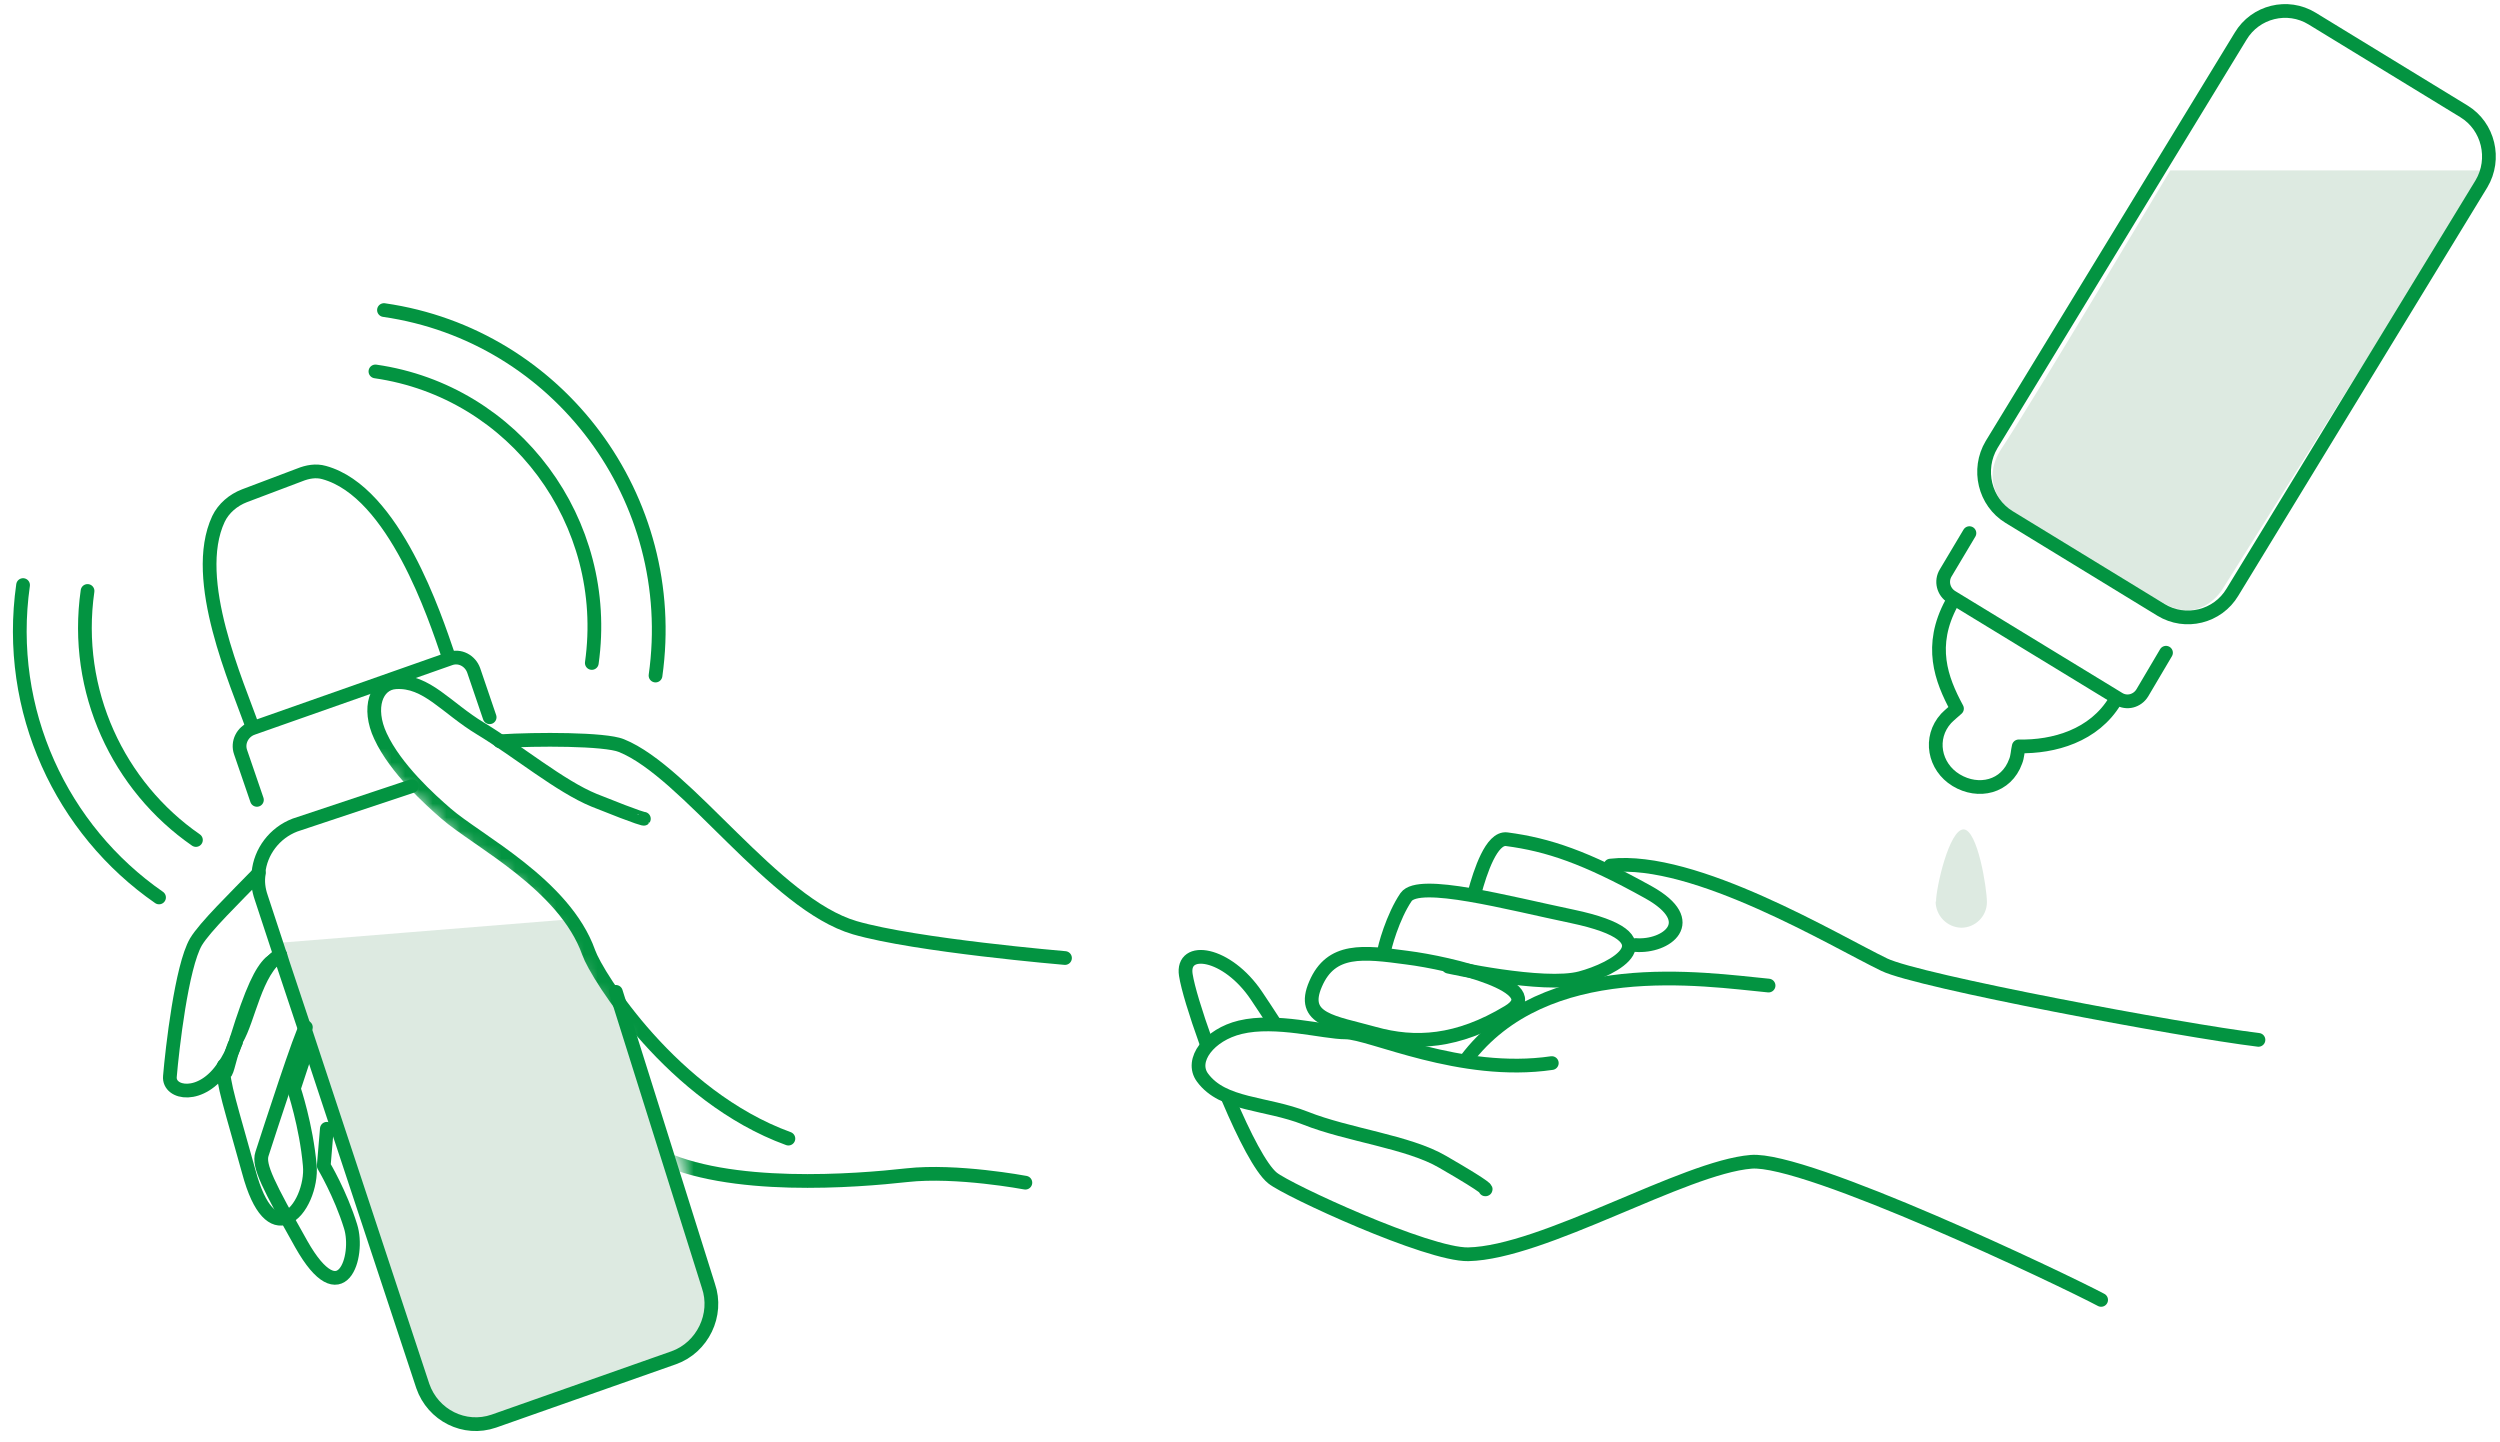 <svg width="182" height="105" viewBox="0 0 182 105" fill="none" xmlns="http://www.w3.org/2000/svg">
<path d="M20.628 69.114L41.868 67.396C41.868 67.396 43.989 70.632 44.47 72.207C44.809 73.267 51.569 93.631 51.569 93.631C51.569 93.631 52.587 97.182 49.052 98.872C46.167 100.247 35.363 103.627 35.363 103.627C35.363 103.627 31.516 103.684 30.611 100.419C29.621 96.839 20.628 69.143 20.628 69.143V69.114Z" fill="#DDEAE1"/>
<path d="M20.628 69.114L41.868 67.396" stroke="#DDEAE1" stroke-miterlimit="10"/>
<path d="M22.268 74.785C22.014 74.928 19.61 82.346 19.072 84.007C18.789 84.867 19.553 86.328 21.929 90.566C24.87 95.779 26.2 91.426 25.521 89.278C24.785 86.9 23.569 84.867 23.569 84.867L23.795 82.174" stroke="#039441" stroke-linecap="round" stroke-linejoin="round"/>
<path d="M22.381 76.246L21.391 79.253C21.391 79.253 22.296 81.945 22.551 84.838C22.692 86.299 21.901 88.275 20.826 88.647C19.949 88.991 18.902 88.246 18.111 85.296C16.866 80.771 16.159 78.709 16.272 77.649C16.272 77.391 16.329 78.193 16.442 78.05C16.612 77.764 16.866 76.36 17.177 75.845C17.177 75.816 17.206 75.73 17.206 75.702C18.111 74.212 18.591 70.689 20.373 69.515" stroke="#039441" stroke-linecap="round" stroke-linejoin="round"/>
<path d="M20.401 69.515C19.949 69.859 19.666 70.088 19.666 70.088C19.044 70.689 18.365 71.95 17.206 75.702C17.206 75.73 17.177 75.816 17.177 75.845C16.923 76.59 16.612 77.191 16.272 77.649C14.66 80.084 12.256 79.626 12.369 78.365C12.539 76.36 13.218 70.374 14.264 68.57C14.915 67.482 17.064 65.391 18.846 63.558C18.733 64.159 18.818 64.761 19.016 65.334L20.401 69.544V69.515Z" stroke="#039441" stroke-linecap="round" stroke-linejoin="round"/>
<path d="M32.591 47.605C31.714 45.056 28.716 35.805 23.597 34.401C23.003 34.23 22.381 34.344 21.816 34.573L17.799 36.091C16.979 36.406 16.272 37.008 15.904 37.781C13.84 42.192 17.29 49.782 18.393 52.961" stroke="#039441" stroke-linecap="round" stroke-linejoin="round"/>
<path d="M18.704 58.231L17.517 54.765C17.262 54.049 17.658 53.276 18.365 53.018L32.761 47.949C33.468 47.691 34.232 48.092 34.486 48.808L35.646 52.216" stroke="#039441" stroke-linecap="round" stroke-linejoin="round"/>
<path d="M29.989 57.228L21.476 60.064C19.977 60.637 18.959 62.011 18.817 63.529" stroke="#039441" stroke-linecap="round" stroke-linejoin="round"/>
<path d="M20.401 69.515L20.599 70.145L22.183 74.9L30.781 100.906C31.516 103.025 33.807 104.2 35.957 103.455L49.051 98.844C51.144 98.099 52.304 95.722 51.569 93.603L44.837 72.208" stroke="#039441" stroke-linecap="round" stroke-linejoin="round"/>
<mask id="mask0_2079_1080" style="mask-type:luminance" maskUnits="userSpaceOnUse" x="20" y="31" width="77" height="65">
<path d="M20.967 48.837C20.967 48.837 32.931 61.553 36.636 63.472C39.719 65.047 44.131 74.614 46.789 77.793C49.42 80.943 50.409 88.963 50.409 88.963L58.187 95.693L96.284 81.258L80.417 31.795L20.939 48.837H20.967Z" fill="white"/>
</mask>
<g mask="url(#mask0_2079_1080)">
<path d="M36.381 53.963C39.068 53.791 44.046 53.791 45.234 54.278C50.013 56.197 56.349 65.821 62.231 67.539C66.672 68.828 77.532 69.744 77.532 69.744" stroke="#039441" stroke-linecap="round" stroke-linejoin="round"/>
<path d="M74.647 86.099C74.647 86.099 69.641 85.153 66.021 85.554C62.401 85.955 53.011 86.729 47.779 84.065" stroke="#039441" stroke-linecap="round" stroke-linejoin="round"/>
<path d="M46.874 59.606C46.874 59.606 46.817 59.691 43.254 58.26C40.793 57.257 37.654 54.651 34.995 53.047C32.478 51.529 31.064 49.524 28.801 49.667C27.387 49.753 26.737 51.529 27.698 53.591C28.801 55.968 31.319 58.231 32.478 59.233C34.741 61.209 41.104 64.389 42.858 69.344C43.452 71.033 48.967 79.826 57.395 82.891" stroke="#039441" stroke-linecap="round" stroke-linejoin="round"/>
</g>
<path d="M27.331 27.041C37.484 28.501 44.526 38.01 43.084 48.264" stroke="#039441" stroke-linecap="round" stroke-linejoin="round"/>
<path d="M14.264 61.152C8.636 57.257 5.327 50.326 6.373 43.022" stroke="#039441" stroke-linecap="round" stroke-linejoin="round"/>
<path d="M27.953 22.573C40.68 24.406 49.533 36.32 47.722 49.18" stroke="#039441" stroke-linecap="round" stroke-linejoin="round"/>
<path d="M11.578 65.334C4.507 60.436 0.378 51.758 1.679 42.593" stroke="#039441" stroke-linecap="round" stroke-linejoin="round"/>
<path d="M157.685 47.519L155.96 50.44C155.592 51.042 154.829 51.242 154.235 50.87L142.073 43.452C141.479 43.08 141.281 42.306 141.649 41.705L143.374 38.812" stroke="#039441" stroke-linecap="round" stroke-linejoin="round"/>
<path d="M158.025 12.405H180.905L161.786 42.908C161.786 42.908 160.316 45.4 157.657 43.996C155.027 42.593 146.146 37.008 146.146 37.008C146.146 37.008 143.996 35.203 145.75 32.597C147.673 29.733 157.996 12.405 157.996 12.405H158.025Z" fill="#DDEAE1"/>
<path d="M153.979 51.013C152.452 53.562 149.511 54.393 146.965 54.336C146.881 54.679 146.881 55.08 146.739 55.424C146.06 57.314 144.024 57.773 142.412 56.799C140.8 55.825 140.404 53.706 141.677 52.302C141.931 52.044 142.214 51.815 142.468 51.586C141.309 49.438 140.404 47.004 142.072 43.91" stroke="#039441" stroke-linecap="round" stroke-linejoin="round"/>
<path d="M117.241 63.014C123.378 62.326 133.56 68.484 137.18 70.231C139.669 71.434 158.76 75.014 164.416 75.702" stroke="#039441" stroke-linecap="round" stroke-linejoin="round"/>
<path d="M87.799 75.874C87.035 73.754 86.47 71.892 86.328 70.976C85.989 68.828 89.326 69.286 91.476 72.494C91.928 73.153 92.324 73.783 92.72 74.384" stroke="#039441" stroke-linecap="round" stroke-linejoin="round"/>
<path d="M152.962 94.633C150.219 93.173 131.467 84.237 127.479 84.58C122.586 84.981 112.348 91.197 106.89 91.311C103.948 91.368 93.71 86.643 92.635 85.755C91.787 85.067 90.57 82.69 89.439 80.026" stroke="#039441" stroke-linecap="round" stroke-linejoin="round"/>
<path d="M107.342 65.019C107.766 63.443 108.586 60.952 109.689 61.095C112.716 61.496 115.431 62.412 120.013 64.961C123.859 67.109 121.285 68.971 119.079 68.799" stroke="#039441" stroke-linecap="round" stroke-linejoin="round"/>
<path d="M100.752 69.372C100.752 69.028 101.403 66.708 102.364 65.305C103.298 63.987 109.774 65.735 114.441 66.708C121.936 68.284 117.439 70.575 115.063 71.205C112.376 71.921 105.447 70.374 105.447 70.374" stroke="#039441" stroke-linecap="round" stroke-linejoin="round"/>
<path d="M106.72 77.163C112.49 69.487 123.973 71.291 128.752 71.749" stroke="#039441" stroke-linecap="round" stroke-linejoin="round"/>
<path d="M112.971 77.392C106.324 78.366 99.763 75.158 97.953 75.158C96.369 75.158 92.89 74.155 90.288 74.785C88.025 75.33 86.611 77.191 87.544 78.452C89.043 80.485 92.126 80.256 95.039 81.402C98.122 82.633 102.534 83.12 105.023 84.581C108.643 86.671 108.134 86.586 108.134 86.586" stroke="#039441" stroke-linecap="round" stroke-linejoin="round"/>
<path d="M109.803 73.668C106.098 75.902 103.015 76.074 100.045 75.244C97.076 74.413 94.644 74.241 95.775 71.635C96.906 69 99.225 69.286 102.421 69.716C105.617 70.117 112.829 71.864 109.803 73.668Z" stroke="#039441" stroke-linecap="round" stroke-linejoin="round"/>
<path d="M140.914 65.62C140.914 66.651 141.734 67.511 142.78 67.539C143.798 67.539 144.647 66.709 144.647 65.678C144.647 64.647 143.968 60.408 142.95 60.379C141.904 60.379 140.942 64.618 140.942 65.649L140.914 65.62Z" fill="#DDEAE1"/>
<path d="M163.115 2.639C164.19 0.834 166.538 0.261 168.319 1.35L179.378 8.109C181.16 9.197 181.725 11.575 180.651 13.379L162.522 43.108C161.447 44.913 159.099 45.486 157.317 44.397L146.259 37.638C144.477 36.55 143.912 34.172 144.986 32.368L163.115 2.639Z" stroke="#039441" stroke-linecap="round" stroke-linejoin="round"/>
</svg>
